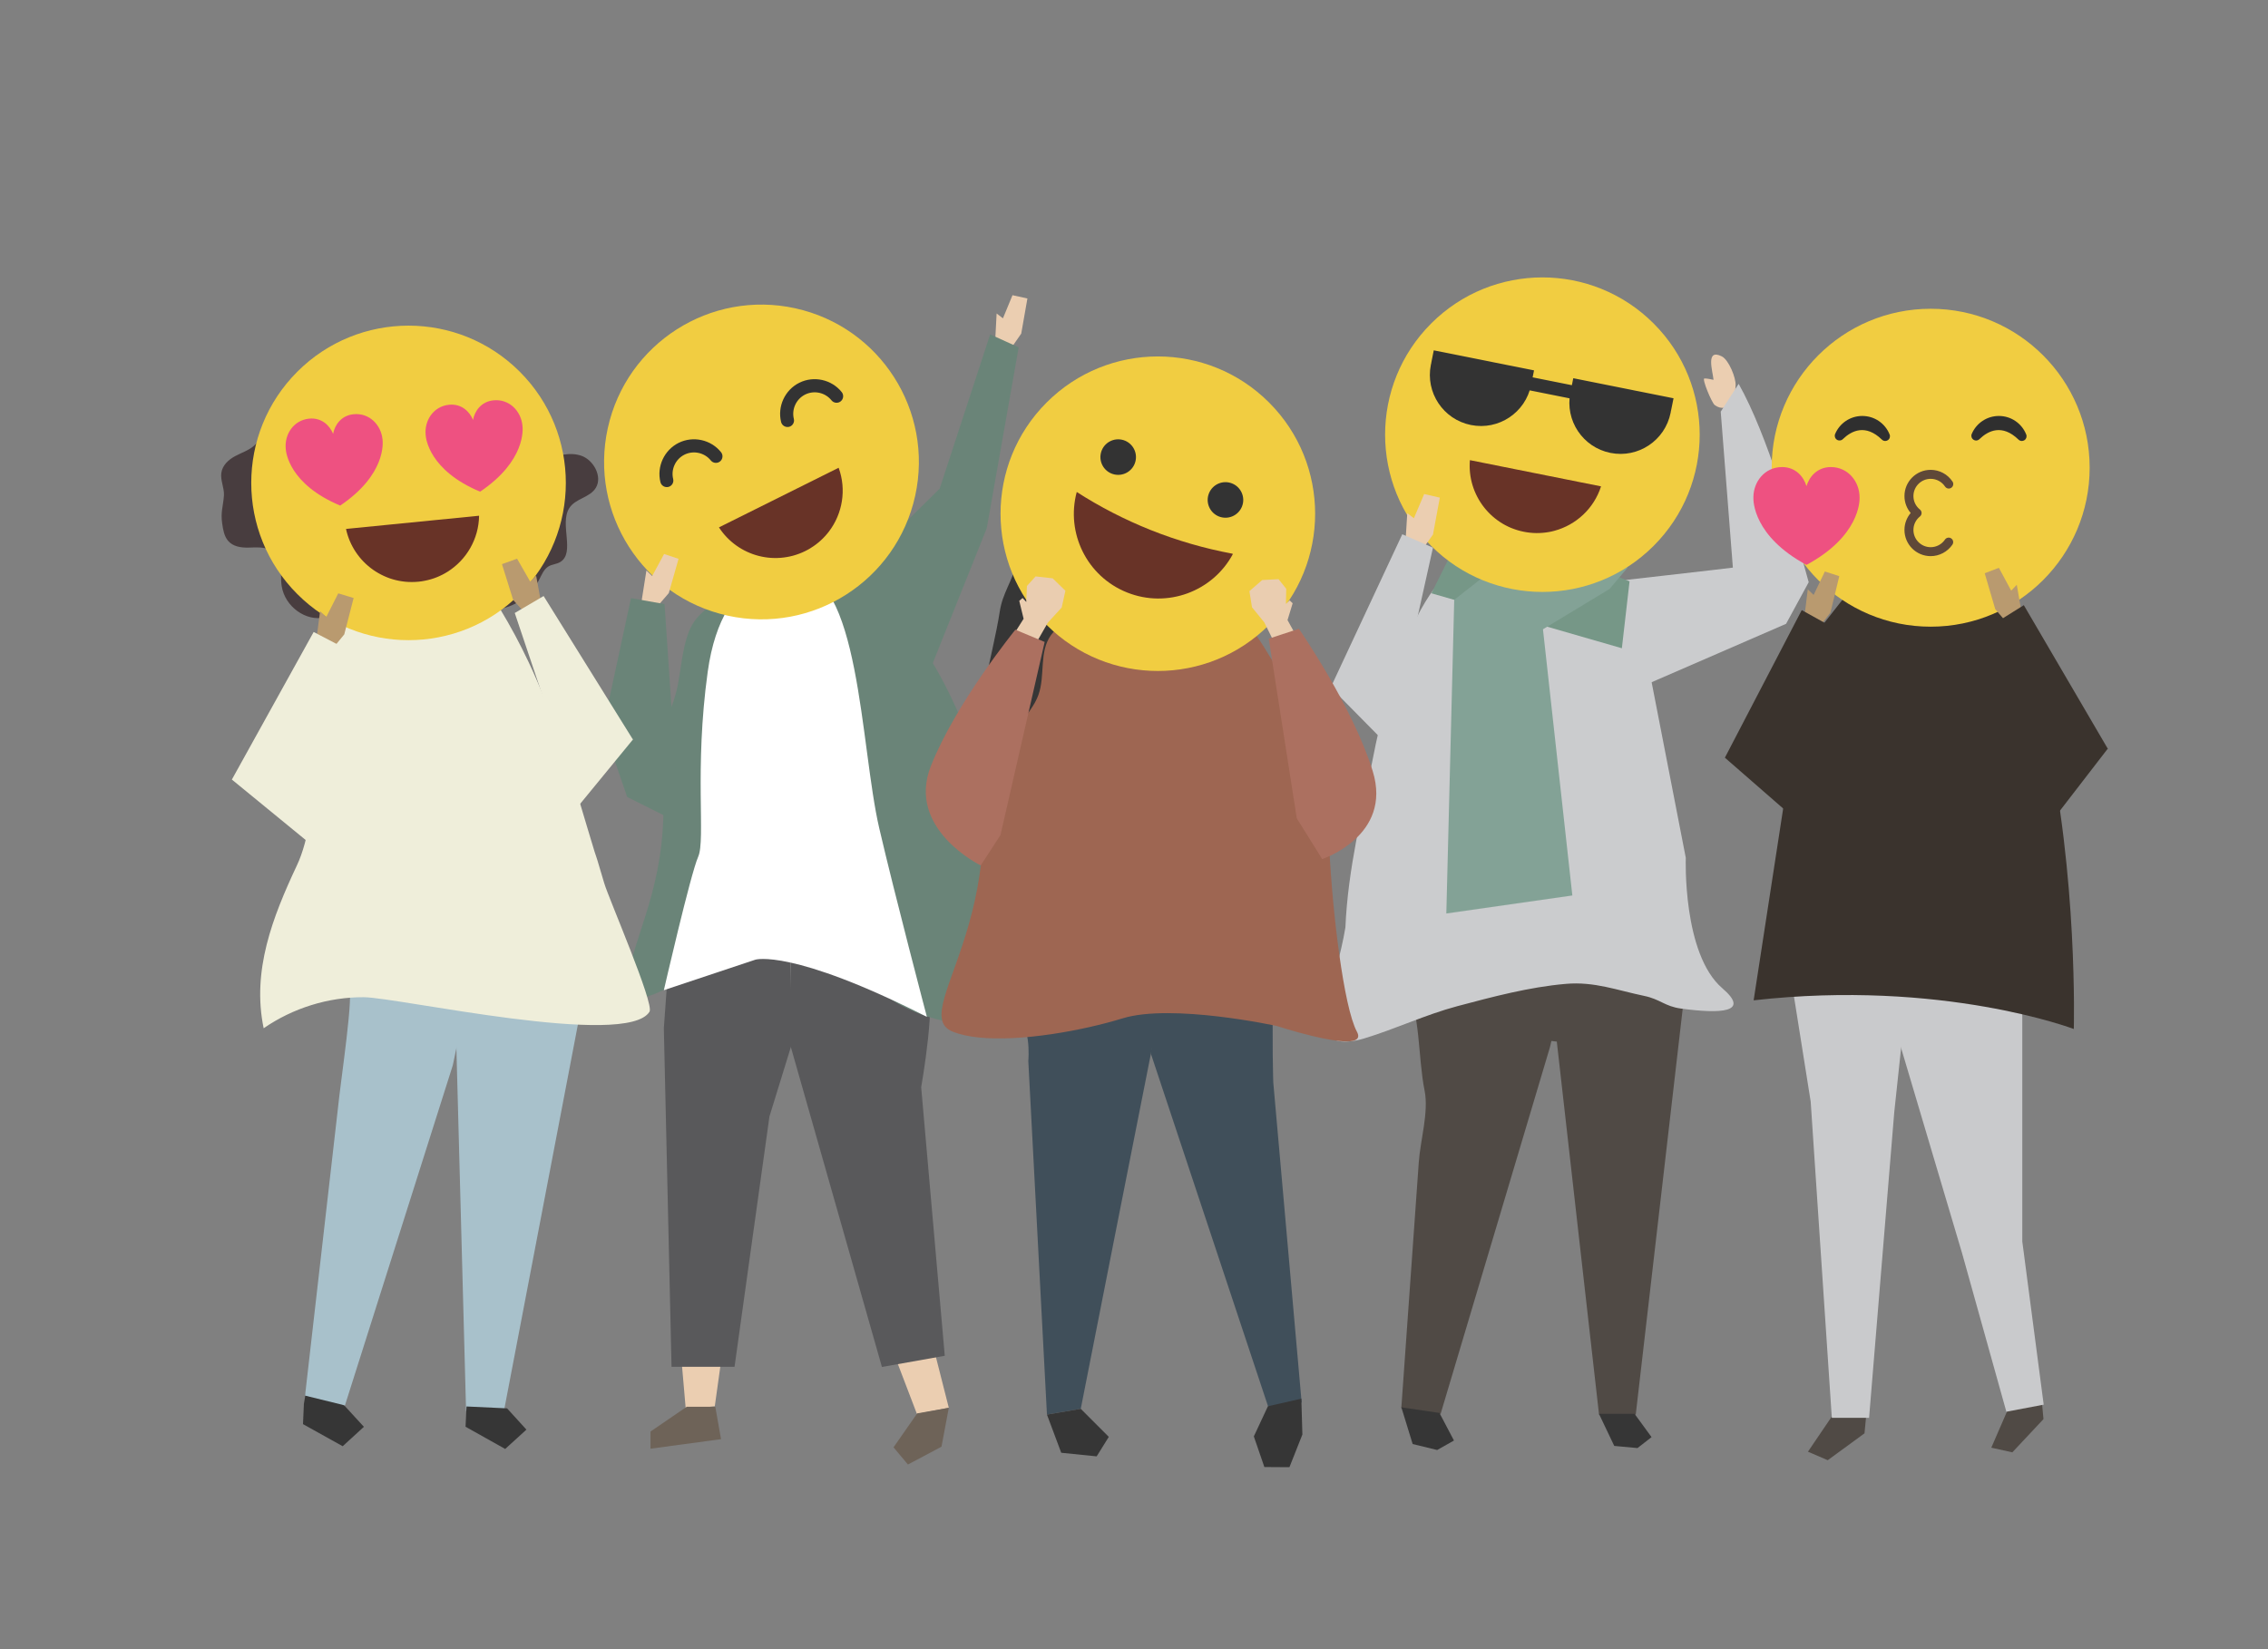 <?xml version="1.0" encoding="utf-8"?>
<!-- Generator: Adobe Illustrator 23.0.6, SVG Export Plug-In . SVG Version: 6.00 Build 0)  -->
<svg version="1.1" xmlns="http://www.w3.org/2000/svg" xmlns:xlink="http://www.w3.org/1999/xlink" x="0px" y="0px"
	 viewBox="0 0 1100 800" style="enable-background:new 0 0 1100 800;" xml:space="preserve">
<rect x="0" y="0" width="1100" height="800" fill="#808080" stroke="none"/>
<style type="text/css">
	.st0{fill:#EBCEB1;}
	.st1{fill:#59595B;}
	.st2{fill:#EACDB0;}
	.st3{fill:#6A8478;}
	.st4{fill:#6E6358;}
	.st5{fill:#FFFFFF;}
	.st6{fill:#F1CD41;}
	.st7{fill:#683327;}
	.st8{fill:#333333;}
	.st9{fill:#504A45;}
	.st10{fill:#363636;}
	.st11{fill:#CBCCCE;}
	.st12{fill:#3A3029;}
	.st13{fill:#769787;}
	.st14{fill:#83A296;}
	.st15{fill:#A8C1CB;}
	.st16{fill:#EFEEDA;}
	.st17{fill:#B99A6F;}
	.st18{fill:#483D3F;}
	.st19{fill:#EE5181;}
	.st20{fill:#404F5A;}
	.st21{fill:#9E6652;}
	.st22{fill:#AC7060;}
	.st23{fill:#C9CACC;}
	.st24{fill:#E1CCB0;}
	.st25{fill:#6B6359;}
	.st26{fill:#3A332D;}
	.st27{fill:#2F2F2F;}
	.st28{fill:#5F4838;}
</style>
<g id="background">
</g>
<g id="object">
	<g>
		<g>
			<polygon class="st0" points="444.7,685.85 429.76,646.75 450.05,643.02 460.18,682.91 			"/>
		</g>
		<g>
			<polygon class="st0" points="332.61,683.67 329.73,650.48 351.1,650.48 346.68,682.17 			"/>
		</g>
		<g>
			<polygon class="st1" points="323.84,472.86 321.97,498.8 325.7,663.01 356.26,663.01 373.19,541.59 384.67,504.37 382.82,458.14
							"/>
		</g>
		<g>
			<path class="st1" d="M412.13,465.22l-28.6-2.44l-0.02,44.92l44.23,155.4l30.48-5.41l-11.44-130.28c0,0,8.08-45.42,2.24-51.45
				c12.74-2.26,20.27,4.46,7.01-27.93C429.95,454.55,412.13,465.22,412.13,465.22z"/>
		</g>
		<g>
			<g>
				<g>
					<path class="st1" d="M356.45,243.85c-2.86,8.59,1.28,17.75,4.91,25.58c3.22,6.94,4.34,11.51-3.84,13.39
						c-4.61,1.06-12.79,3.03-16.84-0.51c-3.06-2.67-1.34-10.93,0.15-14.21c1.14-2.51,4.15-3.78,5.22-6.31
						c0.44-1.04,0.5-2.21,0.52-3.34c0.06-4.63-0.58-9.27-1.89-13.71c-0.89-3.02-2.11-5.98-2.38-9.11
						c-0.39-4.54,2.82-9.84,4.51-14.01c3.14-7.77,14.08-18.19,23.23-12.09c2.08,1.39,3.3,3.74,4.31,6.03
						c0.61,1.37,1.18,2.79,1.2,4.29c0.07,5.96-5.37,6.97-9.14,9.81C361.8,233.14,358.28,238.37,356.45,243.85z"/>
				</g>
				<g>
					<path class="st2" d="M373.87,277.38c-7.94-1.87-14.15-8.54-17.13-16.13c-2.98-7.59-3.14-16.01-2.31-24.13
						c2.75-27.01,36.35-25.28,47.72-4.57C412.06,250.58,396.96,282.82,373.87,277.38z"/>
				</g>
				<g>
					<path class="st1" d="M399.75,245.25c0.34,4.22-1.87,8.92,0.45,12.46c1.03,1.58,2.77,2.53,4.23,3.71c4,3.25,6.08,8.71,5.24,13.8
						c8.46-0.33,16.91-0.65,25.37-0.98c1.28-0.05,2.61-0.12,3.7-0.78c2.33-1.41,2.46-4.69,2.3-7.41c-0.3-5.36-0.73-11.1-4.08-15.31
						c-1.55-1.95-3.63-3.43-5.17-5.38c-7.42-9.4-0.16-25.91-9.19-33.78c-4.03-3.51-9.87-3.77-14.81-5.82
						c-8.61-3.56-14.27-12.49-23.09-15.48c-16.66-5.66-32.8,14.66-22.93,29.5C369.84,231.89,398.38,228.25,399.75,245.25z"/>
				</g>
			</g>
		</g>
		<g>
			<g>
				<g>
					<polygon class="st0" points="495.31,161.83 498.3,144.79 491.07,143.2 486.44,154.41 483.37,152.07 482.59,166.97
						489.88,169.64 					"/>
				</g>
				<g>
					<polygon class="st3" points="404.17,287.88 455.76,237.03 480.23,162.2 494.08,168.49 478.6,256.19 450.6,326.2 					"/>
				</g>
			</g>
			<g>
				<g>
					<path class="st3" d="M311.81,484.03c12.94-2.77,52.62-27.98,63.79-27.73c41.6,0.92,40.68,31.43,85.97,39.75
						c45.3,8.32,73.77,11.11,68.32-0.45c0,0,0,0,0,0c-18.43-38.79-35.97-77.8-52.03-118.02c-8.19-20.5-16.08-41.37-27.99-60.07
						c-8.42-13.22-23.05-35.68-38.68-39.35c-0.33-0.08-0.66-0.15-0.99-0.22c-16.44-3.61-37.51-1.93-52.37,6.06
						c-2.82,1.52-5.33,3.54-7.82,5.55c-7.27,5.86-13.19,9.04-16.32,17.97c-2.72,7.75-3.35,16.22-4.85,24.25
						c-3.05,16.33-9.07,15.01-7.3,49.27c2.27,43.92-10.84,65.45-17.4,92.66c0,0-0.67,2.77-0.99,4.1
						C302.76,481.37,303.79,485.75,311.81,484.03z"/>
				</g>
			</g>
		</g>
		<g>
			<polygon class="st4" points="333.07,682.41 315.5,694.43 315.5,702.75 349.71,698.13 346.93,682.41 			"/>
		</g>
		<g>
			<path class="st5" d="M384.84,276.96c0,0-34.2-4.62-41.6,48.99c-6.57,47.65-0.92,81.35-4.62,89.67
				c-3.7,8.32-16.64,64.71-16.64,64.71l44.37-14.79c0,0,17.56-5.55,83.2,27.73c0,0-15.57-59.1-23.11-91.52
				C417.19,362,417.19,276.96,384.84,276.96z"/>
		</g>
		<g>
			<polygon class="st4" points="460.18,682.91 444.85,685.63 433.37,702.09 440.36,710.43 456.63,701.79 			"/>
		</g>
		<g>
			<g>
				<g>
					<g>

							<ellipse transform="matrix(0.215 -0.977 0.977 0.215 70.955 536.576)" class="st6" cx="369.16" cy="224.16" rx="76.3" ry="76.3"/>
					</g>
				</g>
			</g>
			<g>
				<path class="st7" d="M393.33,265.75c0.23-0.14,0.45-0.3,0.68-0.44c0.2-0.13,0.4-0.26,0.6-0.39c0.26-0.18,0.5-0.36,0.75-0.54
					c0.16-0.11,0.32-0.22,0.47-0.34c0.28-0.21,0.55-0.44,0.83-0.66c0.11-0.09,0.23-0.18,0.34-0.27c0.3-0.25,0.58-0.5,0.87-0.76
					c0.08-0.07,0.17-0.14,0.25-0.22c0.3-0.28,0.6-0.56,0.89-0.85c0.06-0.06,0.12-0.11,0.17-0.17c0.31-0.31,0.61-0.63,0.9-0.94
					c0.04-0.04,0.08-0.08,0.11-0.12c0.31-0.34,0.6-0.68,0.89-1.02c0.02-0.03,0.05-0.05,0.07-0.08c0.3-0.36,0.59-0.73,0.88-1.1
					c0.01-0.01,0.02-0.02,0.03-0.03c6.56-8.64,8.57-20.27,4.69-30.91l-58.05,28.92c4.59,7.08,11.59,11.88,19.35,13.86
					c0.01,0,0.01,0,0.02,0c0.48,0.12,0.96,0.23,1.44,0.33c0.01,0,0.03,0.01,0.04,0.01c0.47,0.1,0.95,0.18,1.43,0.26
					c0.02,0,0.05,0.01,0.07,0.01c0.46,0.07,0.93,0.14,1.4,0.19c0.04,0,0.08,0.01,0.11,0.01c0.45,0.05,0.91,0.09,1.36,0.12
					c0.05,0,0.11,0.01,0.16,0.01c0.44,0.03,0.88,0.04,1.32,0.05c0.07,0,0.14,0,0.21,0.01c0.42,0.01,0.85,0,1.27-0.01
					c0.09,0,0.17,0,0.26-0.01c0.41-0.01,0.82-0.04,1.22-0.06c0.1-0.01,0.21-0.01,0.31-0.02c0.39-0.03,0.78-0.07,1.17-0.12
					c0.12-0.01,0.24-0.03,0.36-0.04c0.37-0.05,0.75-0.11,1.12-0.17c0.14-0.02,0.27-0.04,0.41-0.06c0.36-0.06,0.71-0.14,1.07-0.21
					c0.15-0.03,0.3-0.06,0.44-0.09c0.34-0.08,0.68-0.17,1.02-0.25c0.16-0.04,0.32-0.08,0.48-0.12c0.33-0.09,0.66-0.19,0.99-0.3
					c0.17-0.05,0.34-0.1,0.51-0.16c0.33-0.11,0.65-0.23,0.97-0.34c0.17-0.06,0.34-0.12,0.51-0.18c0.34-0.13,0.67-0.27,1.01-0.41
					c0.15-0.06,0.3-0.12,0.45-0.19c0.47-0.21,0.93-0.42,1.4-0.65c0.02-0.01,0.03-0.01,0.05-0.02c0.47-0.23,0.93-0.47,1.38-0.73
					c0.17-0.09,0.33-0.2,0.5-0.29C392.78,266.08,393.06,265.92,393.33,265.75z"/>
			</g>
			<g>
				<path class="st8" d="M323.4,236.29c-1.43,0-2.73-0.97-3.09-2.42c-1.86-7.55,1.85-15.56,8.82-19.03
					c7.03-3.5,15.68-1.6,20.58,4.52c1.1,1.37,0.88,3.38-0.49,4.48c-1.37,1.1-3.38,0.88-4.48-0.49c-3.04-3.79-8.41-4.97-12.77-2.8
					c-4.33,2.16-6.63,7.12-5.48,11.8c0.42,1.71-0.62,3.44-2.33,3.86C323.91,236.26,323.65,236.29,323.4,236.29z"/>
			</g>
			<g>
				<path class="st8" d="M381.93,207.13c-1.43,0-2.73-0.97-3.09-2.42c-1.86-7.56,1.85-15.56,8.82-19.03
					c7.03-3.5,15.68-1.6,20.58,4.52c1.1,1.37,0.88,3.38-0.49,4.48c-1.37,1.1-3.38,0.88-4.48-0.49c-3.04-3.79-8.41-4.97-12.77-2.8
					c-4.33,2.16-6.63,7.12-5.48,11.81c0.42,1.71-0.62,3.43-2.33,3.86C382.44,207.1,382.19,207.13,381.93,207.13z"/>
			</g>
		</g>
		<g>
			<polygon class="st0" points="324.37,287.71 329.11,271.07 322.09,268.73 316.32,279.41 313.51,276.76 311.19,291.49
				318.16,294.91 			"/>
		</g>
		<g>
			<g>
				<polygon class="st3" points="306.04,290.15 292.53,352.78 304.2,386.63 329.46,399.26 322.31,293.03 				"/>
			</g>
		</g>
	</g>
	<g>
		<g>
			<g>
				<g>
					<polygon class="st9" points="816.42,486.83 793.35,686.23 775.55,686.23 755.06,505.27 724.18,501.93 785.5,458.34 815,458.14
											"/>
				</g>
				<g>
					<polygon class="st10" points="775.52,685.85 775.64,686.11 782.93,701.41 794.2,702.45 801.02,697.14 792.78,685.85 					"/>
				</g>
			</g>
			<g>
				<g>
					<path class="st9" d="M664.42,464.4c-5.35,0.87-7.22,4.12-8.44,11.33c-1.6,9.47,20.37-4.33,25.92,4.02
						c7.05,10.62,5.72,32.84,9.05,49.37c2.07,10.33-2.09,24.12-2.82,34.6c-1.59,22.98-6.88,96.38-8.48,119.36l19.05,2.82l53-177.77
						l7.95-33.78l-23.16-12.76c-13.8,1.9-30.12,6.8-43.99,6.06c-7.94-0.43-15.57-3.28-23.53-3.49
						C667.22,464.11,665.72,464.19,664.42,464.4z"/>
				</g>
				<g>
					<polygon class="st10" points="679.67,682.68 679.76,682.97 685.15,700.49 697.04,703.39 705.18,698.79 698.15,685.41 					"/>
				</g>
			</g>
		</g>
		<g>
			<path class="st11" d="M835.36,479.41c-19.41-16.64-17.74-63.28-17.74-63.29l-18.07-92.92c-1.69-8.7-5.29-16.91-10.55-24.04
				l-12.65-17.17l-57.48-11.79c0,0-33.16-5.9-53.52,100.21c-4.44,23.15-11.6,50.77-12.82,79.48c-2.19,13.37-6.47,26.16-9.07,39.42
				c-0.76,3.85-2.12,10.53,1.29,13.61c4.15,3.75,12.25,2.22,16.64,0.9c15.17-4.56,30.07-11.65,45.39-15.72
				c17.22-4.57,34.85-9.29,52.66-10.83c13.88-1.2,24.8,3.1,38.03,5.84c7.77,1.61,9.92,5.06,17.78,6.13
				C834.49,491.85,849.14,491.22,835.36,479.41z"/>
		</g>
		<g>
			<g>
				<path class="st0" d="M841.78,186.96c0.24-3.57-3.27-12.4-6.73-14.11c-7.99-3.96-4.36,7.23-3.97,11.39
					c-1.49-0.3-2.93-0.64-4.42-0.65c-1.37-0.01,3.58,11.88,5.01,12.91c3.43,2.48,5.61,0.91,9.49,0.19
					C841.29,193.45,841.56,190.2,841.78,186.96z"/>
			</g>
		</g>
		<g>
			<g>
				<g>
					<path class="st2" d="M772.35,217.35c-1.45-3.45-4.19-6.2-7.18-8.46c-11.23-8.46-26.46-10.62-40.16-7.46
						c-5.37,1.24-10.98,3.59-13.67,8.4c-1.53,2.74-1.92,5.95-2.29,9.07c-1.05,9.02-2.1,18.03-3.14,27.05
						c-0.25,2.18-0.5,4.41-0.02,6.55c1.53,6.8,9.31,9.84,16,11.79c-0.2,2.15-0.33,4.31-0.42,6.47c0.05,0.27,2.96,15.71,22.66,9.55
						c1.59-0.5,2.76-1.85,3.06-3.48c0.61-3.31,1.42-6.43,4.06-8.33c2.64-1.89,6.23-1.75,9.19-3.09c5.58-2.53,7.45-9.38,8.67-15.38
						c1.07-5.22,2.13-10.43,3.2-15.65C773.47,228.73,774.59,222.67,772.35,217.35z"/>
				</g>
			</g>
			<g>
				<path class="st12" d="M817.58,193.04c-0.18-6.13-1.37-12.28-2.9-17.8c-2.62-9.48-14.18-13.18-24.02-13.33
					c-21.25-0.32-42.19-8.81-62.47-0.29c-11.59,4.87-27.4,6.75-37.77,13.3c-4.33,2.73-7.68,6.82-10.22,11.26
					c-8.8,15.41-7.72,35.91,2.66,50.3c2.33,3.23,5.06,6.15,7.92,8.92c5.91,5.74,13,12.84,20.79,14.65
					c-0.2-6.87-7.65-28.17-2.69-34.08c7.87-9.39,26.95-7.33,37.45-5.7c11.45,1.77,21.98,9.22,33.3,10.31
					c8.14,0.78,18.23-3.75,24.86-8.3C814.89,215.15,817.9,204.12,817.58,193.04z"/>
			</g>
		</g>
		<g>
			<path class="st11" d="M840.46,275.35l-5.89-75.66l8.69-13.5c14.18,25.24,26.21,67.92,33.93,96.09l0.08,0.08l-11.01,20.25
				l-72.96,31.69l-16.95-51.59C776.35,282.72,840.37,275.45,840.46,275.35z"/>
		</g>
		<g>
			<g>
				<polygon class="st13" points="712.42,251.34 694.25,287.8 786.62,314.46 790.35,281.99 				"/>
			</g>
			<g>
				<polygon class="st14" points="760.22,257.59 738.8,264.63 705.31,290.99 701.48,443.13 762.6,434.39 748.35,305.26
					780.65,285.7 789.38,275.39 				"/>
			</g>
		</g>
		<g>
			<g>
				<g>

						<ellipse transform="matrix(0.707 -0.707 0.707 0.707 70.078 590.785)" class="st6" cx="748.18" cy="210.8" rx="76.3" ry="76.3"/>
				</g>
			</g>
			<g>
				<path class="st8" d="M744.02,179.67l-48.63-9.72l-1.2,5.99l0.03,0.01c-0.09,0.35-0.17,0.7-0.24,1.05
					c-2.69,13.43,6.02,26.49,19.45,29.17c13.43,2.69,26.49-6.02,29.17-19.45c0.07-0.35,0.13-0.71,0.18-1.06l0.03,0.01L744.02,179.67
					z"/>
			</g>
			<g>
				<path class="st8" d="M811.68,193.2l-48.63-9.72l-1.2,5.99l0.03,0.01c-0.09,0.35-0.17,0.7-0.24,1.05
					c-2.69,13.43,6.02,26.49,19.45,29.17c13.43,2.69,26.49-6.02,29.17-19.45c0.07-0.35,0.13-0.71,0.18-1.06l0.03,0.01L811.68,193.2z
					"/>
			</g>
			<g>
				<path class="st7" d="M742.11,258.41c0.28,0.03,0.55,0.05,0.83,0.07c0.23,0.02,0.46,0.04,0.69,0.06
					c0.32,0.02,0.63,0.02,0.95,0.03c0.19,0.01,0.37,0.02,0.56,0.02c0.36,0,0.71-0.01,1.06-0.01c0.14,0,0.29,0,0.43-0.01
					c0.39-0.01,0.78-0.04,1.17-0.07c0.1-0.01,0.21-0.01,0.32-0.02c0.42-0.03,0.83-0.08,1.24-0.13c0.08-0.01,0.15-0.01,0.23-0.02
					c0.43-0.06,0.86-0.12,1.29-0.19c0.05-0.01,0.11-0.02,0.16-0.02c0.45-0.08,0.9-0.17,1.34-0.26c0.03-0.01,0.06-0.01,0.09-0.02
					c0.46-0.1,0.92-0.22,1.38-0.34c0.01,0,0.02-0.01,0.03-0.01c10.48-2.81,19.19-10.77,22.64-21.55l-63.6-12.72
					c-0.72,8.41,1.88,16.49,6.8,22.81c0,0,0.01,0.01,0.01,0.01c0.3,0.39,0.62,0.77,0.94,1.15c0.01,0.01,0.02,0.02,0.03,0.03
					c0.31,0.37,0.64,0.73,0.97,1.08c0.02,0.02,0.03,0.04,0.05,0.05c0.32,0.34,0.65,0.68,0.99,1.01c0.03,0.03,0.05,0.05,0.08,0.08
					c0.33,0.32,0.66,0.63,1.01,0.93c0.04,0.04,0.08,0.07,0.12,0.11c0.33,0.29,0.67,0.58,1.01,0.85c0.05,0.04,0.11,0.09,0.16,0.13
					c0.33,0.27,0.67,0.52,1.01,0.78c0.07,0.05,0.14,0.1,0.21,0.15c0.33,0.24,0.67,0.47,1.01,0.7c0.08,0.06,0.17,0.11,0.25,0.17
					c0.33,0.22,0.66,0.42,1,0.63c0.1,0.06,0.2,0.13,0.31,0.19c0.33,0.19,0.66,0.38,0.99,0.56c0.12,0.06,0.24,0.13,0.36,0.19
					c0.32,0.17,0.65,0.33,0.98,0.49c0.13,0.06,0.27,0.13,0.4,0.2c0.32,0.15,0.65,0.29,0.97,0.43c0.15,0.06,0.3,0.13,0.45,0.19
					c0.32,0.13,0.64,0.25,0.97,0.37c0.16,0.06,0.32,0.13,0.49,0.18c0.33,0.12,0.66,0.22,0.99,0.33c0.17,0.05,0.33,0.11,0.5,0.16
					c0.35,0.11,0.71,0.2,1.07,0.3c0.15,0.04,0.3,0.09,0.45,0.12c0.51,0.13,1.03,0.25,1.55,0.35c0.51,0.1,1.02,0.19,1.53,0.27
					c0.21,0.03,0.43,0.05,0.64,0.08C741.52,258.33,741.81,258.37,742.11,258.41z"/>
			</g>
			<g>

					<rect x="741.08" y="184.95" transform="matrix(0.981 0.196 -0.196 0.981 51.503 -143.846)" class="st8" width="22.28" height="6.47"/>
			</g>
		</g>
		<g>
			<g>
				<polygon class="st0" points="695.01,259.3 698.32,241.4 690.73,239.65 685.75,251.41 682.54,248.91 681.57,264.58
					689.22,267.46 				"/>
			</g>
			<g>
				<g>
					<path class="st11" d="M645.52,333.24l34.6-74.07l14.88,6.5L673.57,362l-28.31-28.71C645.35,333.28,645.44,333.26,645.52,333.24
						z"/>
				</g>
			</g>
		</g>
	</g>
	<g>
		<g>
			<g>
				<polygon class="st10" points="147.39,681 146.96,690.84 166.21,701.55 176.49,692.14 167.07,681.86 149.02,671.27 				"/>
			</g>
			<g>
				<g>
					<polygon class="st15" points="260.41,456.65 281.48,490.75 244.26,685.29 226.05,684.43 220.7,483.99 225.8,427.2 					"/>
				</g>
				<g>
					<polygon class="st10" points="225.8,692.11 245.02,702.88 255.32,693.5 245.94,683.19 226.26,682.27 					"/>
				</g>
			</g>
		</g>
		<g>
			<path class="st15" d="M236.52,436.1l-22.7,8.51l-64.03-43.2l5.08,56.93l14.11,19.74c3.11,2.17-3.72,45.48-5.22,60.77L147.95,677
				l19.35,4.76l52.32-165.03L236.52,436.1z"/>
		</g>
		<g>
			<g>
				<path class="st16" d="M293.06,428.44c-7.32-24.77-0.64-1.64-8.04-26.39c-8.18-27.47-16.44-55.06-28.69-80.98
					c-4.14-8.77-8.74-17.32-13.75-25.62c-3.17-5.24-9.84-20.47-15.74-22.68c-4.86-1.82-15.63,1.47-20.97,1.88
					c-8.95,0.68-17.95,1.69-26.48,4.63c-1.4,0.48-2.78,1.02-4.13,1.6c-1.36,0.61-18.82,8.89-20.94,37.22
					c-2.21,29.48,1.47,76.65-10.32,101.7c-11.79,25.06-21.93,51.12-16.12,78.99c0,0,0,0,0,0.01c14.14-9.78,31.32-15.14,48.52-15.06
					c16.56,0.08,127.7,24.94,138.62,7.03C317.41,486.87,295.29,435.98,293.06,428.44z"/>
			</g>
		</g>
		<g>
			<g>
				<path class="st17" d="M170.19,227.31c9.22-24.54,45.85-31.76,53.14-2.53c2.19,8.78,3.35,18.06,1.28,26.87
					c-2.07,8.81-7.84,17.12-16.26,20.43c-0.05,0.02-0.1,0.03-0.14,0.05c0.23,2.32,0.46,4.63,0.7,6.95c0.05,0.5,0.09,1.05-0.21,1.45
					c-0.34,0.46-0.97,0.56-1.54,0.62c-2.77,0.3-5.53,0.6-8.3,0.91c-1.37,0.15-2.8,0.29-4.1-0.18c-2.84-1.03-3.9-4.53-3.9-7.55
					c0-0.72,0.03-1.45,0.07-2.18C174.86,265.93,164.16,243.35,170.19,227.31z"/>
			</g>
			<g>
				<g>
					<path class="st18" d="M223.76,188.64c6.72,0,11.38,7.21,16.95,11.46c4.63,3.54,10.25,5.12,15.14,8.21
						c4.89,3.09,9.32,8.67,8.53,14.72c5.71-1.97,11.88-3.95,17.65-1.92c5.77,2.03,10.23,9.94,7,15.44
						c-2.9,4.92-9.91,5.14-12.95,9.96c-4.81,7.62,3.03,21.72-4.4,26.15c-1.79,1.06-4,1.05-5.77,2.16c-2.19,1.37-3.24,4.14-4.49,6.55
						c-5.64,10.92-18.35,16.71-29.58,13.47c-6.63-4.4-11.28-12.13-12.65-20.4c-1.65-9.97,3.93-12.53,6.11-21.34
						c2.39-9.62,0.82-20.42-4.2-28.91c-3.27-5.53-8.36-10.63-14.32-12.1c-2.42-0.6-1.95,1.57-4.44-0.75
						c-1.07-0.99-2.23-4.32-2.34-5.85C207.41,201.14,214.92,188.64,223.76,188.64z"/>
				</g>
				<g>
					<path class="st18" d="M150.75,190.73c-3.53,0.44-7.2-0.24-10.64,0.69c-5.17,1.41-5.63,6.49-7.65,10.66
						c-2.24,4.62-5.42,10.8-9.18,14.09c-2.71,2.37-6.16,3.44-9.28,5.12c-3.12,1.68-6.16,4.39-6.66,8.18
						c-0.48,3.59,1.45,7.16,1.28,10.79c-0.36,5.39-1.69,7.99-0.86,13.68c0.43,2.94,0.94,6.05,2.76,8.29
						c2.41,2.94,6.37,3.48,9.94,3.41c3.56-0.06,7.3-0.5,10.56,1.17c7.07,3.61,4.56,10.92,5.6,17.52
						c1.59,10.04,11.88,17.29,20.9,15.15c7.65-1.82,13.07-9.58,13.97-17.9c0.45-4.17-0.62-8.27-0.13-12.43
						c0.48-4.01,3.55-9.22,0.4-12.93c-0.77-0.9-1.84-1.48-2.5-2.48c-0.54-0.81-0.75-1.81-0.83-2.8c-0.28-3.42,0.98-6.91,3.31-9.15
						c1.67-1.61,3.87-2.64,5.06-4.71c1.36-2.37,1.01-5.42,1.26-8.22c0.6-6.77,5.25-12.81,11.22-14.57c3.94-1.16,7.41-1.68,11.02-3.8
						c0.55-0.32,8.84-5.71,8.82-4.28c0.03-2.48-1.07-4.83-2.22-7c-1.89-3.56-4.06-7.09-7.11-9.51c-9.86-7.82-12.53,6.56-20.91,3.37
						c-2.02-0.77-3.31-2.92-5.02-4.34c-3.23-2.69-7.71-2.56-11.58-1.48C158.41,188.33,154.73,190.23,150.75,190.73z"/>
				</g>
			</g>
		</g>
		<g>
			<g>
				<g>
					<g>

							<ellipse transform="matrix(0.707 -0.707 0.707 0.707 -107.595 208.753)" class="st6" cx="198.19" cy="234.26" rx="76.3" ry="76.3"/>
					</g>
				</g>
			</g>
			<g>
				<path class="st7" d="M206.01,281.72c0.27-0.05,0.53-0.12,0.79-0.17c0.23-0.05,0.47-0.1,0.69-0.15c0.3-0.07,0.6-0.16,0.9-0.24
					c0.19-0.05,0.38-0.1,0.56-0.15c0.34-0.1,0.67-0.21,1.01-0.32c0.14-0.05,0.28-0.09,0.42-0.13c0.37-0.13,0.72-0.26,1.08-0.4
					c0.1-0.04,0.21-0.07,0.31-0.12c0.38-0.15,0.76-0.31,1.14-0.48c0.07-0.03,0.15-0.06,0.22-0.1c0.4-0.18,0.79-0.37,1.18-0.56
					c0.05-0.02,0.1-0.05,0.15-0.07c0.4-0.2,0.8-0.42,1.2-0.64c0.03-0.02,0.06-0.03,0.09-0.05c0.41-0.23,0.81-0.47,1.21-0.72
					c0.01-0.01,0.03-0.01,0.04-0.02c9.2-5.75,15.21-15.91,15.36-27.22l-64.54,6.4c1.77,8.25,6.61,15.23,13.16,19.83
					c0,0,0.01,0.01,0.01,0.01c0.4,0.28,0.81,0.56,1.23,0.82c0.01,0.01,0.02,0.02,0.04,0.02c0.41,0.26,0.82,0.51,1.24,0.75
					c0.02,0.01,0.04,0.03,0.07,0.04c0.41,0.23,0.82,0.46,1.24,0.67c0.03,0.02,0.07,0.04,0.1,0.05c0.41,0.21,0.82,0.41,1.23,0.6
					c0.05,0.02,0.1,0.05,0.15,0.07c0.4,0.18,0.81,0.35,1.22,0.52c0.06,0.03,0.13,0.05,0.19,0.08c0.39,0.16,0.79,0.3,1.19,0.45
					c0.08,0.03,0.16,0.06,0.25,0.09c0.39,0.13,0.77,0.26,1.17,0.37c0.1,0.03,0.2,0.06,0.3,0.09c0.38,0.11,0.75,0.21,1.14,0.31
					c0.12,0.03,0.23,0.06,0.35,0.09c0.37,0.09,0.73,0.17,1.1,0.24c0.13,0.03,0.27,0.06,0.4,0.08c0.36,0.07,0.72,0.13,1.08,0.18
					c0.15,0.02,0.3,0.05,0.45,0.07c0.35,0.05,0.7,0.09,1.05,0.13c0.17,0.02,0.33,0.04,0.49,0.06c0.34,0.03,0.68,0.05,1.03,0.07
					c0.18,0.01,0.35,0.03,0.53,0.03c0.34,0.02,0.69,0.02,1.03,0.02c0.18,0,0.36,0.01,0.54,0.01c0.36,0,0.73-0.01,1.09-0.03
					c0.16-0.01,0.33-0.01,0.49-0.01c0.51-0.03,1.02-0.06,1.54-0.11c0.02,0,0.03,0,0.05,0c0.52-0.05,1.03-0.11,1.54-0.19
					c0.19-0.03,0.38-0.07,0.57-0.1C205.38,281.83,205.69,281.78,206.01,281.72z"/>
			</g>
			<g>
				<g id="XMLID_144_">
					<path class="st19" d="M185.53,213.22c0-0.04,0-0.07-0.01-0.11c-0.7-7.01-6.4-12.93-14.03-12.17c-6.06,0.6-9.14,5.3-9.93,9.5
						l0,0c-1.6-3.96-5.55-7.96-11.61-7.36c-7.62,0.76-12.06,7.68-11.36,14.69c0,0.04,0.01,0.07,0.01,0.11
						c0.11,1.53,1.69,17.05,26.4,27.37l0,0c0,0,0,0,0,0c0,0,0,0,0,0c0,0,0,0,0,0c0,0,0,0,0,0l0,0
						C187.22,230.26,185.72,214.74,185.53,213.22z"/>
				</g>
				<g id="XMLID_143_">
					<path class="st19" d="M253.39,206.48c0-0.04,0-0.07-0.01-0.11c-0.7-7.01-6.4-12.93-14.03-12.17c-6.06,0.6-9.14,5.3-9.93,9.5
						l0,0c-1.6-3.96-5.55-7.96-11.61-7.36c-7.62,0.76-12.06,7.68-11.36,14.69c0,0.04,0.01,0.07,0.01,0.11
						c0.11,1.53,1.69,17.05,26.4,27.37l0,0c0,0,0,0,0,0c0,0,0,0,0,0c0,0,0,0,0,0c0,0,0,0,0,0l0,0
						C255.09,223.53,253.59,208.01,253.39,206.48z"/>
				</g>
			</g>
		</g>
		<g>
			<g>
				<polygon class="st17" points="166.97,307.74 171.51,290.1 164.06,287.83 158.28,299.22 155.25,296.51 153.2,312.08
					160.63,315.48 				"/>
			</g>
			<g>
				<g>
					<path class="st16" d="M152.13,306.57l-39.63,71.51c-0.04,0.01-0.07,0.01-0.11,0.02l37.51,30.73l16.62-94.75L152.13,306.57z"/>
				</g>
			</g>
		</g>
		<g>
			<g>
				<polygon class="st17" points="248.89,291.04 243.46,273.66 250.79,271.02 257.14,282.1 260.03,279.24 262.86,294.68
					255.61,298.46 				"/>
			</g>
			<g>
				<g>
					<path class="st16" d="M306.85,358.54l-43.19-69.41l-14,8.23l31.3,93.09l26.15-31.88C307.02,358.56,306.94,358.55,306.85,358.54
						z"/>
				</g>
			</g>
		</g>
	</g>
	<g>
		<g>
			<path class="st20" d="M487.42,445.76c0,0-13.13,45.47,3.61,47.51c9.58,1.17,7.71,21.4,7.71,21.4l9.04,171.54l16.4-2.81
				c0,0,33.43-169.73,34.01-172.22c0.59-2.49,13.2-65.43,13.2-65.43H487.42z"/>
		</g>
		<g>
			<path class="st20" d="M560.41,487.6l-2.21,23.58l56.87,171.17l16.24-2.02l-13.76-155.28c0,0-2.76-84.5,8.17-86.38
				c18.22-3.13-0.7,39.4-0.7,39.4L560.41,487.6z"/>
		</g>
		<g>
			<polygon class="st10" points="524.18,683.41 537.78,697.02 531.89,706.47 514.71,704.73 507.78,686.22 			"/>
		</g>
		<g>
			<polygon class="st10" points="614.95,682.17 608.12,696.79 613.23,711.65 625.39,711.73 631.67,695.88 631.16,678.48 			"/>
		</g>
		<g>
			<path class="st21" d="M658.12,500.48c-6.47-12.02-11.91-58.54-13.35-88.43v0c0.33-20.54-2.1-40.51-11.59-60.68
				c-9.34-19.86-34.82-72.41-63.33-75.69c-22.67-2.61-46.53,12.33-64.19,29.62l0,0.01c0.02-0.02,0.05-0.05,0.05-0.05
				s-29.72,28.83-28.79,91.69c0.29,20.01-2.97,37.02-6.96,51.15c-8.55,30.27-20.43,47.34-7.83,52.38c3.51,1.4,7.79,2.31,12.58,2.8
				c20.44,2.1,50.22-3.28,69.7-9.27c24.04-7.4,74.88,3.7,74.88,3.7s8.44,2.75,17.51,4.92C648.75,505.48,661.8,507.31,658.12,500.48z
				"/>
		</g>
		<g>
			<g>
				<path class="st10" d="M559.5,210.77c10.29,1.87,22.98,10.66,25.46,21.52c1.19,5.23-0.51,10.04,0.99,15.58
					c2.92,10.94-10.32,27.06,2.78,34.66c6.74,3.91,15.15,2.64,22.82,1.26c0.93-0.17,1.9-0.35,2.64-0.95
					c1.21-0.98,1.41-2.8,0.95-4.29c-0.46-1.49-1.44-2.74-2.3-4.03c-9-13.54-6.82-32.96-10.32-48.38
					c-3.49-15.39-11.76-30.72-27.01-37.04c-7.6,4.92-14.2,9.89-16.1,18.75L559.5,210.77z"/>
			</g>
			<g>
				<path class="st2" d="M572.41,277.03c9.9-4.23,16.46-14.31,18.61-24.86c2.16-10.55,0.45-21.53-2.47-31.9
					c-9.7-34.49-52.99-24.61-63.08,4.88C516.68,250.86,543.63,289.34,572.41,277.03z"/>
			</g>
			<g>
				<path class="st10" d="M522.01,298.22c4.86-3.02,9.62-6.18,12.44-11.83c4.55-9.12,2.63-23.29,3.17-33.18
					c0.57-10.43,1.52-21.79,8.67-29.4c4.67-4.97,10.41-6.34,16.9-7c4.44-0.45,4.76,1.22,8.31-1.49c2.73-2.08,4.72-7.75,5.12-11
					c0.66-5.49-1.99-10.98-5.91-14.88c-6.03-5.99-12.8-8.65-21.07-8.12c-29.04,1.83-49.33,20.88-55.09,49.89
					c-2.77,13.95,1.44,28.85-1.64,42.31c-1.9,8.31-6.62,14.14-7.98,22.93c-3.54,22.81-13.45,52.45-10.54,75.47
					c0.11,0.85,0.29,1.79,0.98,2.3c1.4,1.04,3.24-0.53,4.26-1.95c5.98-8.28,11.96-16.56,17.93-24.84c2.35-3.25,4.72-6.56,6.08-10.33
					c3.39-9.39,0.24-20.9,6.08-28.99C512.93,303.69,517.51,301.02,522.01,298.22z"/>
			</g>
		</g>
		<g>
			<g>
				<g>

						<ellipse transform="matrix(0.707 -0.707 0.707 0.707 -11.679 470.128)" class="st6" cx="561.65" cy="249.16" rx="76.3" ry="76.3"/>
				</g>
			</g>
			<g>

					<ellipse transform="matrix(0.204 -0.979 0.979 0.204 214.632 707.411)" class="st8" cx="542.3" cy="221.73" rx="8.62" ry="8.62"/>
			</g>
			<g>
				<path class="st8" d="M602.37,245.72c-1.77,4.42-6.78,6.58-11.21,4.81c-4.42-1.77-6.58-6.78-4.81-11.21
					c1.77-4.42,6.78-6.58,11.21-4.81C601.98,236.28,604.14,241.3,602.37,245.72z"/>
			</g>
			<g>
				<g>
					<g>
						<path class="st7" d="M522.23,238.66c-5.34,19.82,4.87,40.94,24.4,48.74c19.58,7.82,41.61-0.51,51.35-18.67l-0.45-0.18
							c-13.27-2.48-26.5-6.28-39.51-11.47C545.3,251.99,533.34,245.8,522.23,238.66z"/>
					</g>
				</g>
			</g>
		</g>
		<g>
			<g>
				<polygon class="st2" points="629.12,309.25 624.46,300.8 626.95,292.65 625.5,291.25 623.69,292.97 623.83,285.62
					620.11,280.95 612.18,281.37 605.98,286.75 607.23,294.58 613.18,301.9 619.06,313.75 				"/>
			</g>
		</g>
		<g>
			<polygon class="st2" points="491.03,308.75 496.46,300.16 494.35,291.46 495.96,290.08 497.75,292 498.07,284.27 502.26,279.61
				510.56,280.54 516.73,286.57 514.93,294.71 508.23,302.02 501.31,314.1 			"/>
		</g>
		<g>
			<path class="st22" d="M492.47,305.47l14.2,5.93l-21.43,93.67l-9.58,14.74c0,0-36.26-17.62-24.18-48.22
				C463.57,340.98,492.47,305.47,492.47,305.47z"/>
		</g>
		<g>
			<path class="st22" d="M629.96,305.01l-14.61,4.83l13.6,87.12l12.32,19.77c0,0,34.22-11.22,24.51-42.66
				C656.06,342.63,629.96,305.01,629.96,305.01z"/>
		</g>
	</g>
	<g>
		<g>
			<g>
				<polygon class="st9" points="889.22,686 876.87,704.21 886.47,708.33 904.3,695.3 905.67,680.9 				"/>
			</g>
			<g>
				<polygon class="st9" points="974.56,682.07 965.8,702.26 976,704.52 991.1,688.4 989.77,673.99 				"/>
			</g>
			<g>
				<path class="st23" d="M867.95,469.92l10.25,64.46l10.25,153.41h18.07l12.21-148.26l9.28-87.02
					C928.01,452.52,873.81,460.25,867.95,469.92z"/>
			</g>
			<g>
				<path class="st23" d="M912.03,474.64l39.59,133.26l21.48,76.92l18.11-3.43l-10.38-79.16V448.04
					C980.83,448.04,916.1,464.03,912.03,474.64z"/>
			</g>
		</g>
		<g>
			<g>
				<g>
					<path class="st24" d="M908.24,206.81c13.37,4.52,28.99-3.37,41.69,2.87c8.25,4.06,13.14,13.57,13.55,22.97
						c0.19,4.38-0.51,8.92-2.77,12.65c-1.46,2.42-3.53,4.41-5.78,6.06c-3.01,2.22-6.41,3.83-9.98,4.81
						c0.99,3.19,2.28,6.29,3.83,9.24c-6.9,0.78-13.81,1.57-20.71,2.35c-0.46-3.97-0.91-7.94-1.37-11.91
						c-1.86-0.59-3.68-1.35-5.4-2.3c-10.41-5.78-17.13-17.94-16.64-30.1C904.88,217.77,906.55,212.24,908.24,206.81z"/>
				</g>
			</g>
			<g>
				<path class="st25" d="M942.7,210.84c-8.99-1.54-17.85-0.59-28.27,1.49c-1.41,0.28-2.91,0.63-3.9,1.67
					c-1.13,1.18-1.34,2.94-1.49,4.57c-0.62,6.68,0.05,13.48-0.57,20.16c0.11-1.19-7.81-8.28-8.73-9.98
					c-2.59-4.79-3.77-10.26-6.01-15c-2.14-4.53-4.55-7.39-4.73-12.79c-0.17-5.21,1.14-10.34,2.55-15.36
					c1.17-4.15,2.62-8.57,6.11-11.12c3.32-2.43,7.74-2.58,11.85-2.41c15.84,0.67,31.5,4.96,45.54,12.32
					c5.24,2.75,14.44,6.71,16.77,12.3c1.53,3.67,2.49,10.39,3.11,16.89l-0.58,20.23l-13.73,12.61l-3.9-31.13
					C951.86,213.04,947.26,211.62,942.7,210.84z"/>
			</g>
			<g>
				<path class="st26" d="M914.54,264.28l47.27-3.88c0,0,14.31,22.85,30.28,94.05c15.81,70.48,13.72,144.71,13.72,144.71
					s-63.65-24.25-155.28-13.91l26.7-173.46L914.54,264.28z"/>
			</g>
		</g>
	</g>
	<g>
		<g>
			<g>
				<g>
					<circle class="st6" cx="936.39" cy="226.89" r="77.11"/>
				</g>
			</g>
			<g>
				<path class="st27" d="M916.48,210.76c-2.18-5.45-7.39-8.98-13.26-8.98c-5.75,0-10.91,3.42-13.16,8.72
					c-0.43,1.01-0.09,2.16,0.82,2.78c0.91,0.62,2.1,0.53,2.89-0.24c4.28-4.15,11.04-7.48,18.97,0.22c0.45,0.43,1.02,0.66,1.6,0.66
					c0.44,0,0.89-0.13,1.28-0.39C916.54,212.92,916.89,211.78,916.48,210.76z"/>
				<path class="st27" d="M982.73,210.76c-2.18-5.45-7.39-8.98-13.26-8.98c-5.75,0-10.91,3.42-13.16,8.72
					c-0.43,1.01-0.09,2.16,0.82,2.78c0.91,0.63,2.1,0.53,2.9-0.24c4.28-4.15,11.04-7.48,18.97,0.22c0.45,0.43,1.02,0.66,1.6,0.66
					c0.44,0,0.89-0.13,1.28-0.39C982.79,212.92,983.14,211.78,982.73,210.76z"/>
			</g>
			<path id="XMLID_142_" class="st19" d="M901.91,241.43c0-0.04,0-0.08,0-0.12c0-7.69-5.57-14.74-13.93-14.74
				c-6.65,0-10.5,4.78-11.82,9.25l0,0c-1.32-4.47-5.17-9.25-11.82-9.25c-8.37,0-13.93,7.05-13.93,14.74c0,0.04,0,0.08,0,0.12
				c-0.04,1.67,0,18.71,25.74,32.59v0l0,0c0,0,0,0,0,0l0.01,0c0,0,0,0,0,0l0,0C901.91,260.14,901.96,243.11,901.91,241.43z"/>
			<g>
				<path class="st28" d="M936.39,269.78c-7.01,0-12.71-5.7-12.71-12.71c0-3.05,1.08-5.94,3.02-8.22c-1.94-2.28-3.02-5.17-3.02-8.22
					c0-7.01,5.7-12.71,12.71-12.71c4.27,0,8.23,2.13,10.6,5.69c0.67,1,0.39,2.35-0.61,3.02c-1,0.67-2.36,0.39-3.02-0.61
					c-1.56-2.34-4.16-3.74-6.97-3.74c-4.61,0-8.36,3.75-8.36,8.36c0,2.54,1.14,4.92,3.14,6.52c0.52,0.41,0.82,1.04,0.82,1.7
					c0,0.66-0.3,1.29-0.82,1.7c-1.99,1.6-3.14,3.97-3.14,6.52c0,4.61,3.75,8.36,8.36,8.36c2.78,0,5.37-1.38,6.93-3.68
					c0.67-1,2.03-1.26,3.03-0.59c1,0.67,1.26,2.03,0.59,3.03C944.55,267.68,940.61,269.78,936.39,269.78z"/>
			</g>
		</g>
	</g>
	<g>
		<g>
			<polygon class="st17" points="887.8,297.12 892.07,279.49 885.07,277.22 879.63,288.6 876.79,285.9 874.87,301.46 881.85,304.86
							"/>
		</g>
		<g>
			<g>
				<path class="st26" d="M873.86,295.96l-37.24,71.51c-0.03,0.01-0.07,0.01-0.1,0.02l35.25,30.74l15.62-94.75L873.86,295.96z"/>
			</g>
		</g>
	</g>
	<g>
		<g>
			<polygon class="st17" points="967.7,295.46 962.6,278.08 969.48,275.44 975.45,286.52 978.16,283.66 980.83,299.1 974.01,302.88
							"/>
		</g>
		<g>
			<g>
				<path class="st26" d="M1022.16,362.97l-40.59-69.41l-13.15,8.23l29.42,93.09l24.58-31.88
					C1022.33,362.98,1022.25,362.97,1022.16,362.97z"/>
			</g>
		</g>
	</g>
</g>
</svg>
